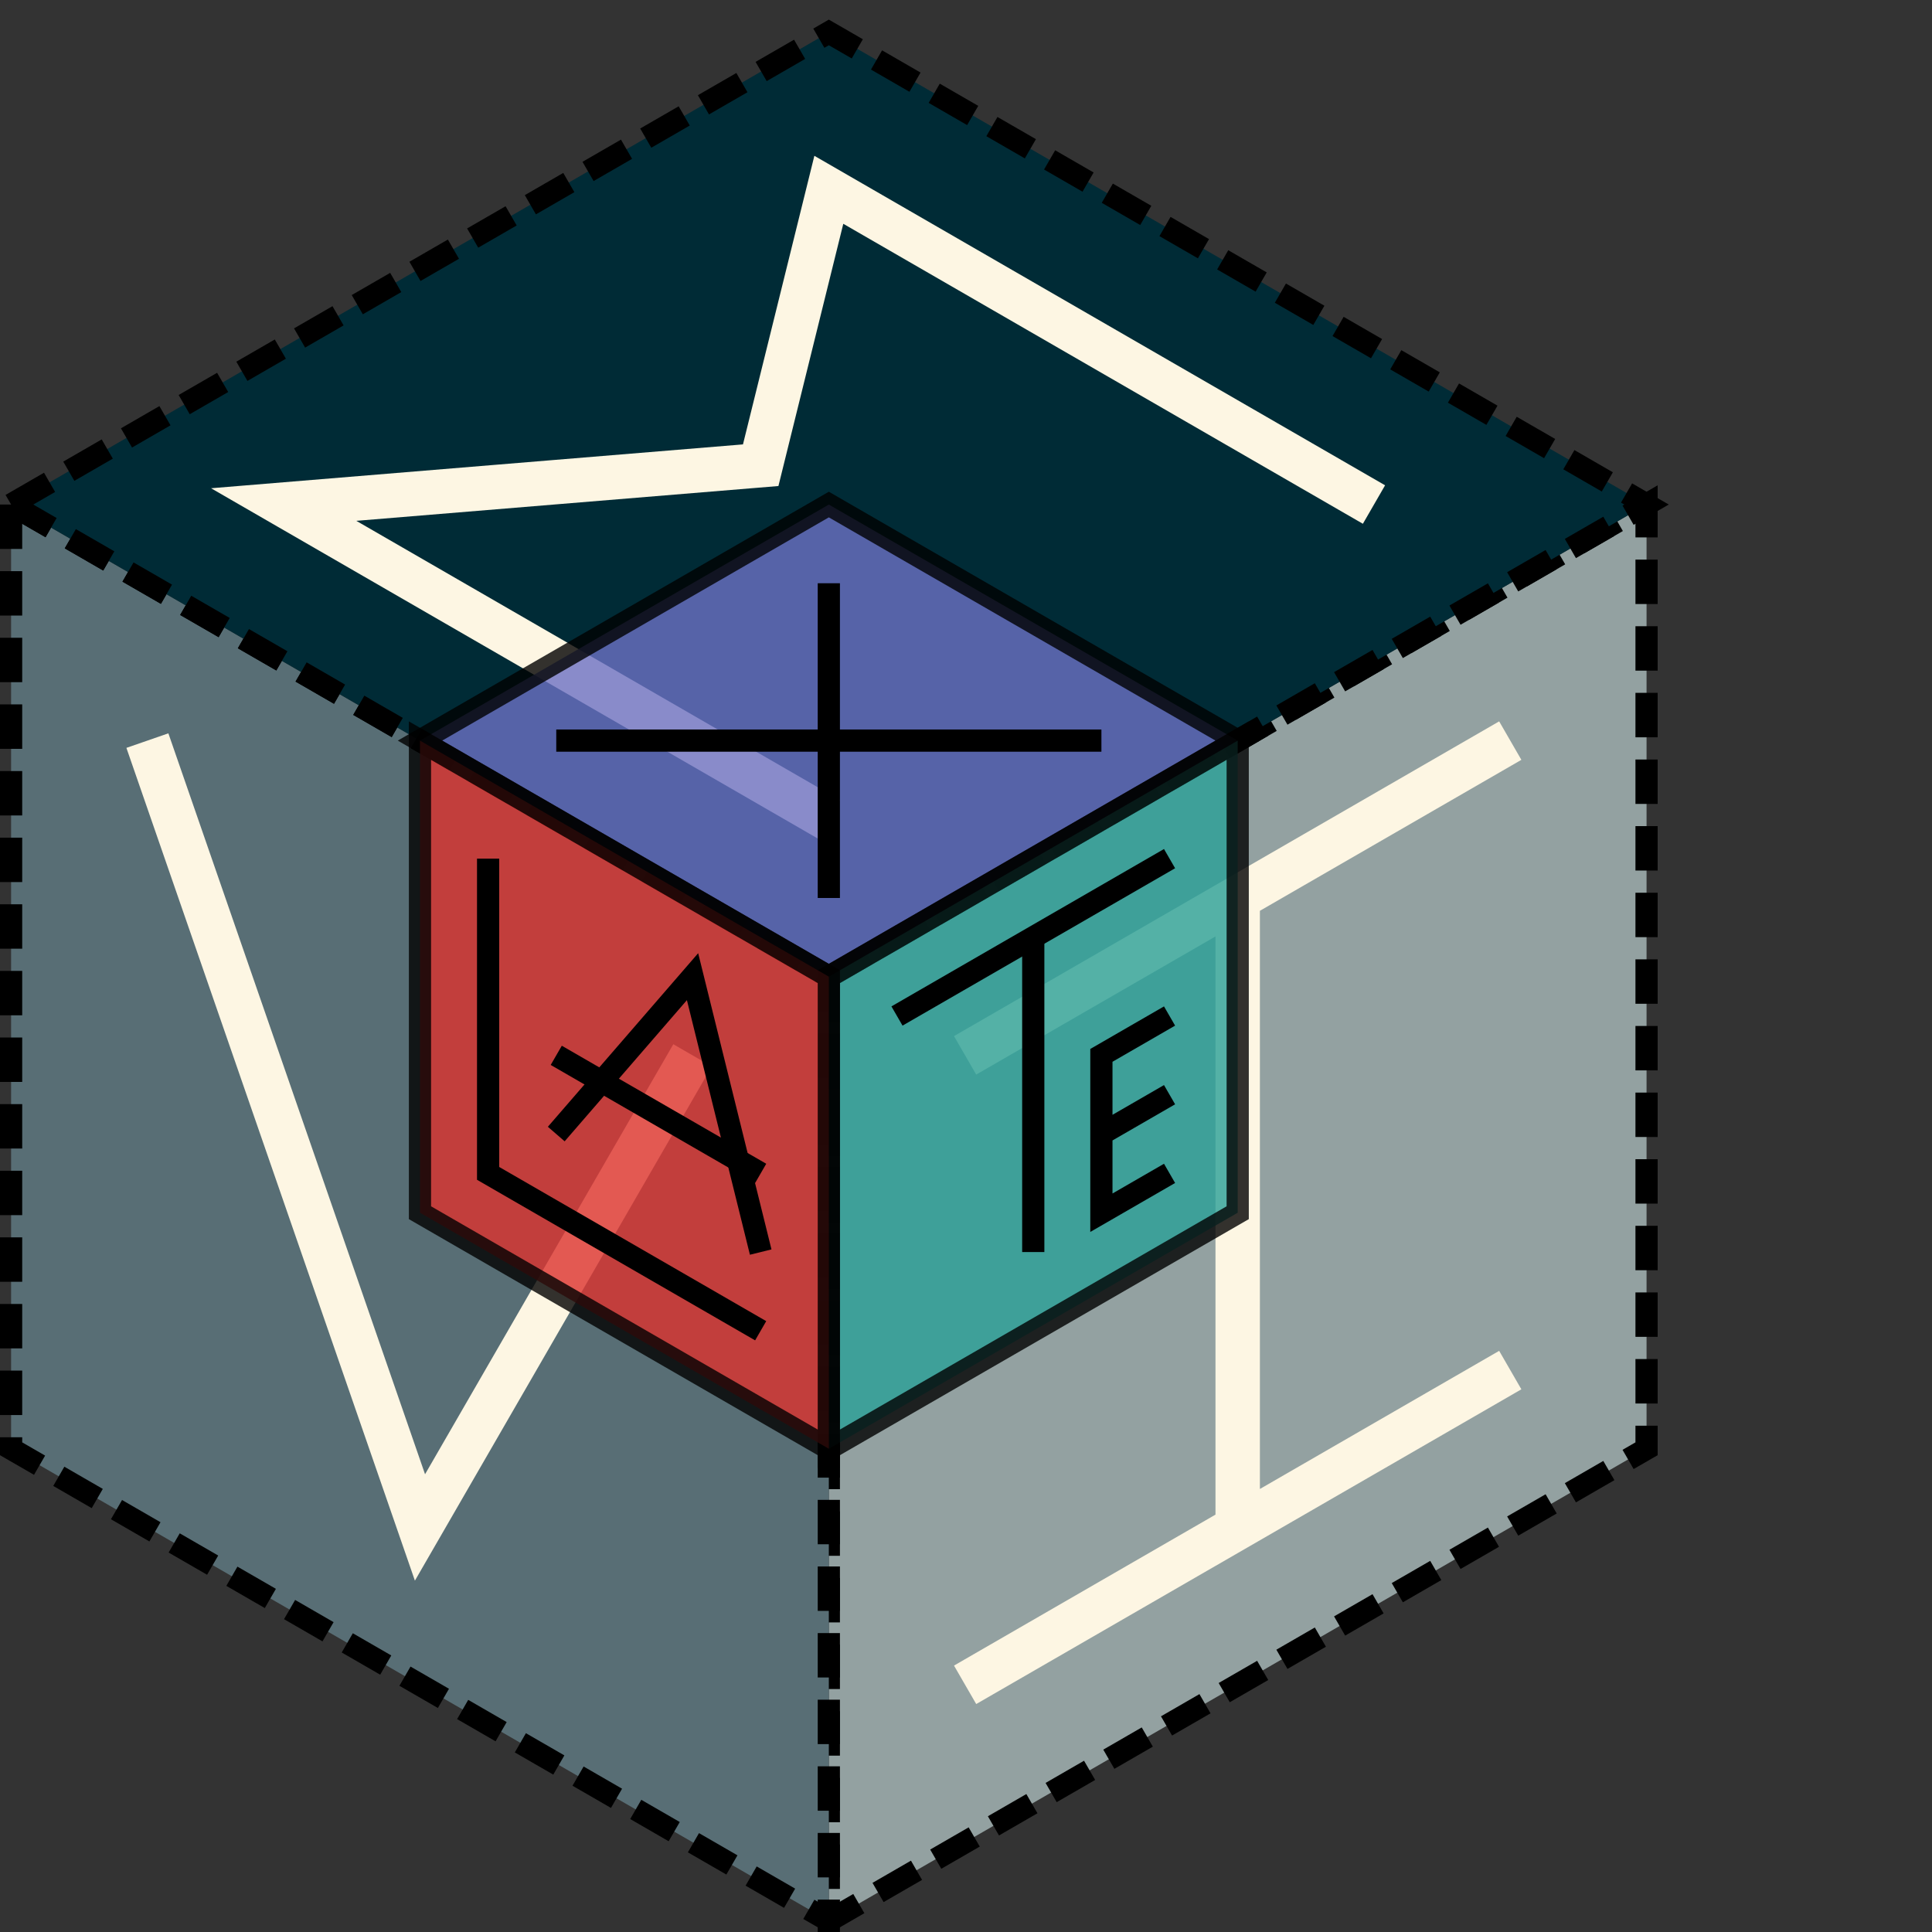 <?xml version="1.0" encoding="UTF-8" standalone="no"?>
<!-- Created with Inkscape (http://www.inkscape.org/) -->

<svg
   xmlns:dc="http://purl.org/dc/elements/1.1/"
   xmlns:cc="http://creativecommons.org/ns#"
   xmlns:rdf="http://www.w3.org/1999/02/22-rdf-syntax-ns#"
   xmlns:svg="http://www.w3.org/2000/svg"
   xmlns="http://www.w3.org/2000/svg"
   xmlns:sodipodi="http://sodipodi.sourceforge.net/DTD/sodipodi-0.dtd"
   xmlns:inkscape="http://www.inkscape.org/namespaces/inkscape"
   width="87"
   height="87"
   id="svg2"
   version="1.1"
   inkscape:version="0.48.2 r9819"
   sodipodi:docname="LaTeX-Box.svg"
   inkscape:export-filename="E:\mvyonline\Documents\Git\LaTeX-Box\doc\LaTeX-BoX.png"
   inkscape:export-xdpi="418.41"
   inkscape:export-ydpi="418.41">
  <rect width="100%" height="100%" fill="#333333" stroke="none"/>
  <defs
     id="defs4" />
  <sodipodi:namedview
     id="base"
     pagecolor="#ffffff"
     bordercolor="#666666"
     borderopacity="1.0"
     inkscape:pageopacity="0.0"
     inkscape:pageshadow="2"
     inkscape:zoom="5.6"
     inkscape:cx="41.057675"
     inkscape:cy="43.06393"
     inkscape:document-units="px"
     inkscape:current-layer="layer1"
     showgrid="true"
     inkscape:window-width="705"
     inkscape:window-height="753"
     inkscape:window-x="1070"
     inkscape:window-y="66"
     inkscape:window-maximized="0"
     fit-margin-top="0"
     fit-margin-left="0"
     fit-margin-right="0"
     fit-margin-bottom="0">
    <inkscape:grid
       type="axonomgrid"
       id="grid3011"
       units="mm"
       empspacing="6"
       visible="true"
       enabled="true"
       snapvisiblegridlinesonly="true" />
  </sodipodi:namedview>
  <g
     inkscape:label="Layer 1"
     inkscape:groupmode="layer"
     id="layer1"
     transform="translate(-36.323,-328.067)">
    <path
       style="fill:#93a1a1;fill-opacity:1;stroke:#000000;stroke-width:1;stroke-linecap:butt;stroke-linejoin:miter;stroke-miterlimit:4;stroke-opacity:1;stroke-dasharray:2, 1;stroke-dashoffset:0"
       d="m 73.646,63.775 36.823,-21.26 0,42.52 -36.823,21.26 z"
       id="path3837"
       inkscape:connector-curvature="0"
       transform="translate(0,308.272)" />
    <path
       style="fill:#586e75;fill-opacity:1;stroke:#000000;stroke-width:1;stroke-linecap:butt;stroke-linejoin:miter;stroke-miterlimit:4;stroke-opacity:1;stroke-dasharray:2, 1;stroke-dashoffset:0"
       d="m 36.823,42.515 0,42.52 36.823,21.26 0,-42.52 z"
       id="path3839"
       inkscape:connector-curvature="0"
       transform="translate(0,308.272)" />
    <path
       style="fill:none;stroke:#fdf6e3;stroke-width:2;stroke-linecap:butt;stroke-linejoin:miter;stroke-miterlimit:4;stroke-opacity:1;stroke-dasharray:none"
       d="M 42.96,53.145 55.235,88.578 67.509,67.318"
       id="path3827"
       inkscape:connector-curvature="0"
       transform="translate(0,308.272)" />
    <path
       style="fill:none;stroke:#fdf6e3;stroke-width:2;stroke-linecap:butt;stroke-linejoin:miter;stroke-miterlimit:4;stroke-opacity:1;stroke-dasharray:none"
       d="m 79.783,67.318 24.549,-14.173 -12.274,7.087 0,28.346 12.274,-7.087 -24.549,14.173"
       id="path3829"
       inkscape:connector-curvature="0"
       transform="translate(0,308.272)" />
    <path
       style="fill:#002b36;fill-opacity:1;stroke:#000000;stroke-width:1;stroke-linecap:butt;stroke-linejoin:miter;stroke-miterlimit:4;stroke-opacity:1;stroke-dasharray:2, 1;stroke-dashoffset:0"
       d="M 36.823,42.515 73.646,21.255 110.469,42.515 73.646,63.775 z"
       id="path3833"
       inkscape:connector-curvature="0"
       transform="translate(0,308.272)" />
    <g
       id="g3006" />
    <path
       style="fill:none;stroke:#fdf6e3;stroke-width:2;stroke-linecap:butt;stroke-linejoin:miter;stroke-miterlimit:4;stroke-opacity:1;stroke-dasharray:none"
       d="M 73.646,56.688 49.098,42.515 70.578,40.744 73.646,28.342 98.195,42.515"
       id="path3831"
       inkscape:connector-curvature="0"
       transform="translate(0,308.272)" />
    <path
       style="opacity:0.798;fill:#6c71c4;fill-opacity:1;stroke:#000000;stroke-width:1px;stroke-linecap:butt;stroke-linejoin:miter;stroke-opacity:1"
       d="M 55.235,53.145 73.646,42.515 92.058,53.145 73.646,63.775 z"
       id="path3013"
       inkscape:connector-curvature="0"
       transform="translate(0,308.272)" />
    <path
       style="opacity:0.798;fill:#2aa198;fill-opacity:1;stroke:#000000;stroke-width:1px;stroke-linecap:butt;stroke-linejoin:miter;stroke-opacity:1"
       d="m 73.646,63.775 0,21.26 18.412,-10.63 0,-21.26 z"
       id="path3015"
       inkscape:connector-curvature="0"
       transform="translate(0,308.272)" />
    <path
       style="opacity:0.798;fill:#dc322f;fill-opacity:1;stroke:#000000;stroke-width:1px;stroke-linecap:butt;stroke-linejoin:miter;stroke-opacity:1"
       d="m 55.235,53.145 0,21.26 18.412,10.63 0,-21.26 z"
       id="path3017"
       inkscape:connector-curvature="0"
       transform="translate(0,308.272)" />
    <path
       style="fill:none;stroke:#000000;stroke-width:1px;stroke-linecap:butt;stroke-linejoin:miter;stroke-opacity:1"
       d="m 58.303,58.46 0,14.173 12.274,7.087"
       id="path3791"
       inkscape:connector-curvature="0"
       transform="translate(0,308.272)" />
    <path
       style="fill:none;stroke:#000000;stroke-width:1px;stroke-linecap:butt;stroke-linejoin:miter;stroke-opacity:1"
       d="M 76.715,65.547 88.989,58.46"
       id="path3793"
       inkscape:connector-curvature="0"
       transform="translate(0,308.272)" />
    <path
       style="fill:none;stroke:#000000;stroke-width:1px;stroke-linecap:butt;stroke-linejoin:miter;stroke-opacity:1"
       d="m 82.852,62.003 0,14.173"
       id="path3795"
       inkscape:connector-curvature="0"
       transform="translate(0,308.272)" />
    <path
       style="fill:none;stroke:#000000;stroke-width:1px;stroke-linecap:butt;stroke-linejoin:miter;stroke-opacity:1"
       d="m 61.372,53.145 24.549,0"
       id="path3797"
       inkscape:connector-curvature="0"
       transform="translate(0,308.272)" />
    <path
       style="fill:none;stroke:#000000;stroke-width:1px;stroke-linecap:butt;stroke-linejoin:miter;stroke-opacity:1"
       d="m 73.646,46.059 0,14.173"
       id="path3799"
       inkscape:connector-curvature="0"
       transform="translate(0,308.272)" />
    <path
       style="fill:none;stroke:#000000;stroke-width:1px;stroke-linecap:butt;stroke-linejoin:miter;stroke-opacity:1"
       d="m 61.372,70.862 6.137,-7.087 3.069,12.402"
       id="path3801"
       inkscape:connector-curvature="0"
       transform="translate(0,308.272)" />
    <path
       style="fill:none;stroke:#000000;stroke-width:1px;stroke-linecap:butt;stroke-linejoin:miter;stroke-opacity:1"
       d="m 61.372,67.318 9.206,5.315"
       id="path3803"
       inkscape:connector-curvature="0"
       transform="translate(0,308.272)" />
    <path
       style="fill:none;stroke:#000000;stroke-width:1px;stroke-linecap:butt;stroke-linejoin:miter;stroke-opacity:1"
       d="m 88.989,65.547 -3.069,1.772 0,3.543 3.069,-1.772 -3.069,1.772 0,3.543 3.069,-1.772"
       id="path3807"
       inkscape:connector-curvature="0"
       transform="translate(0,308.272)" />
  </g>
</svg>
